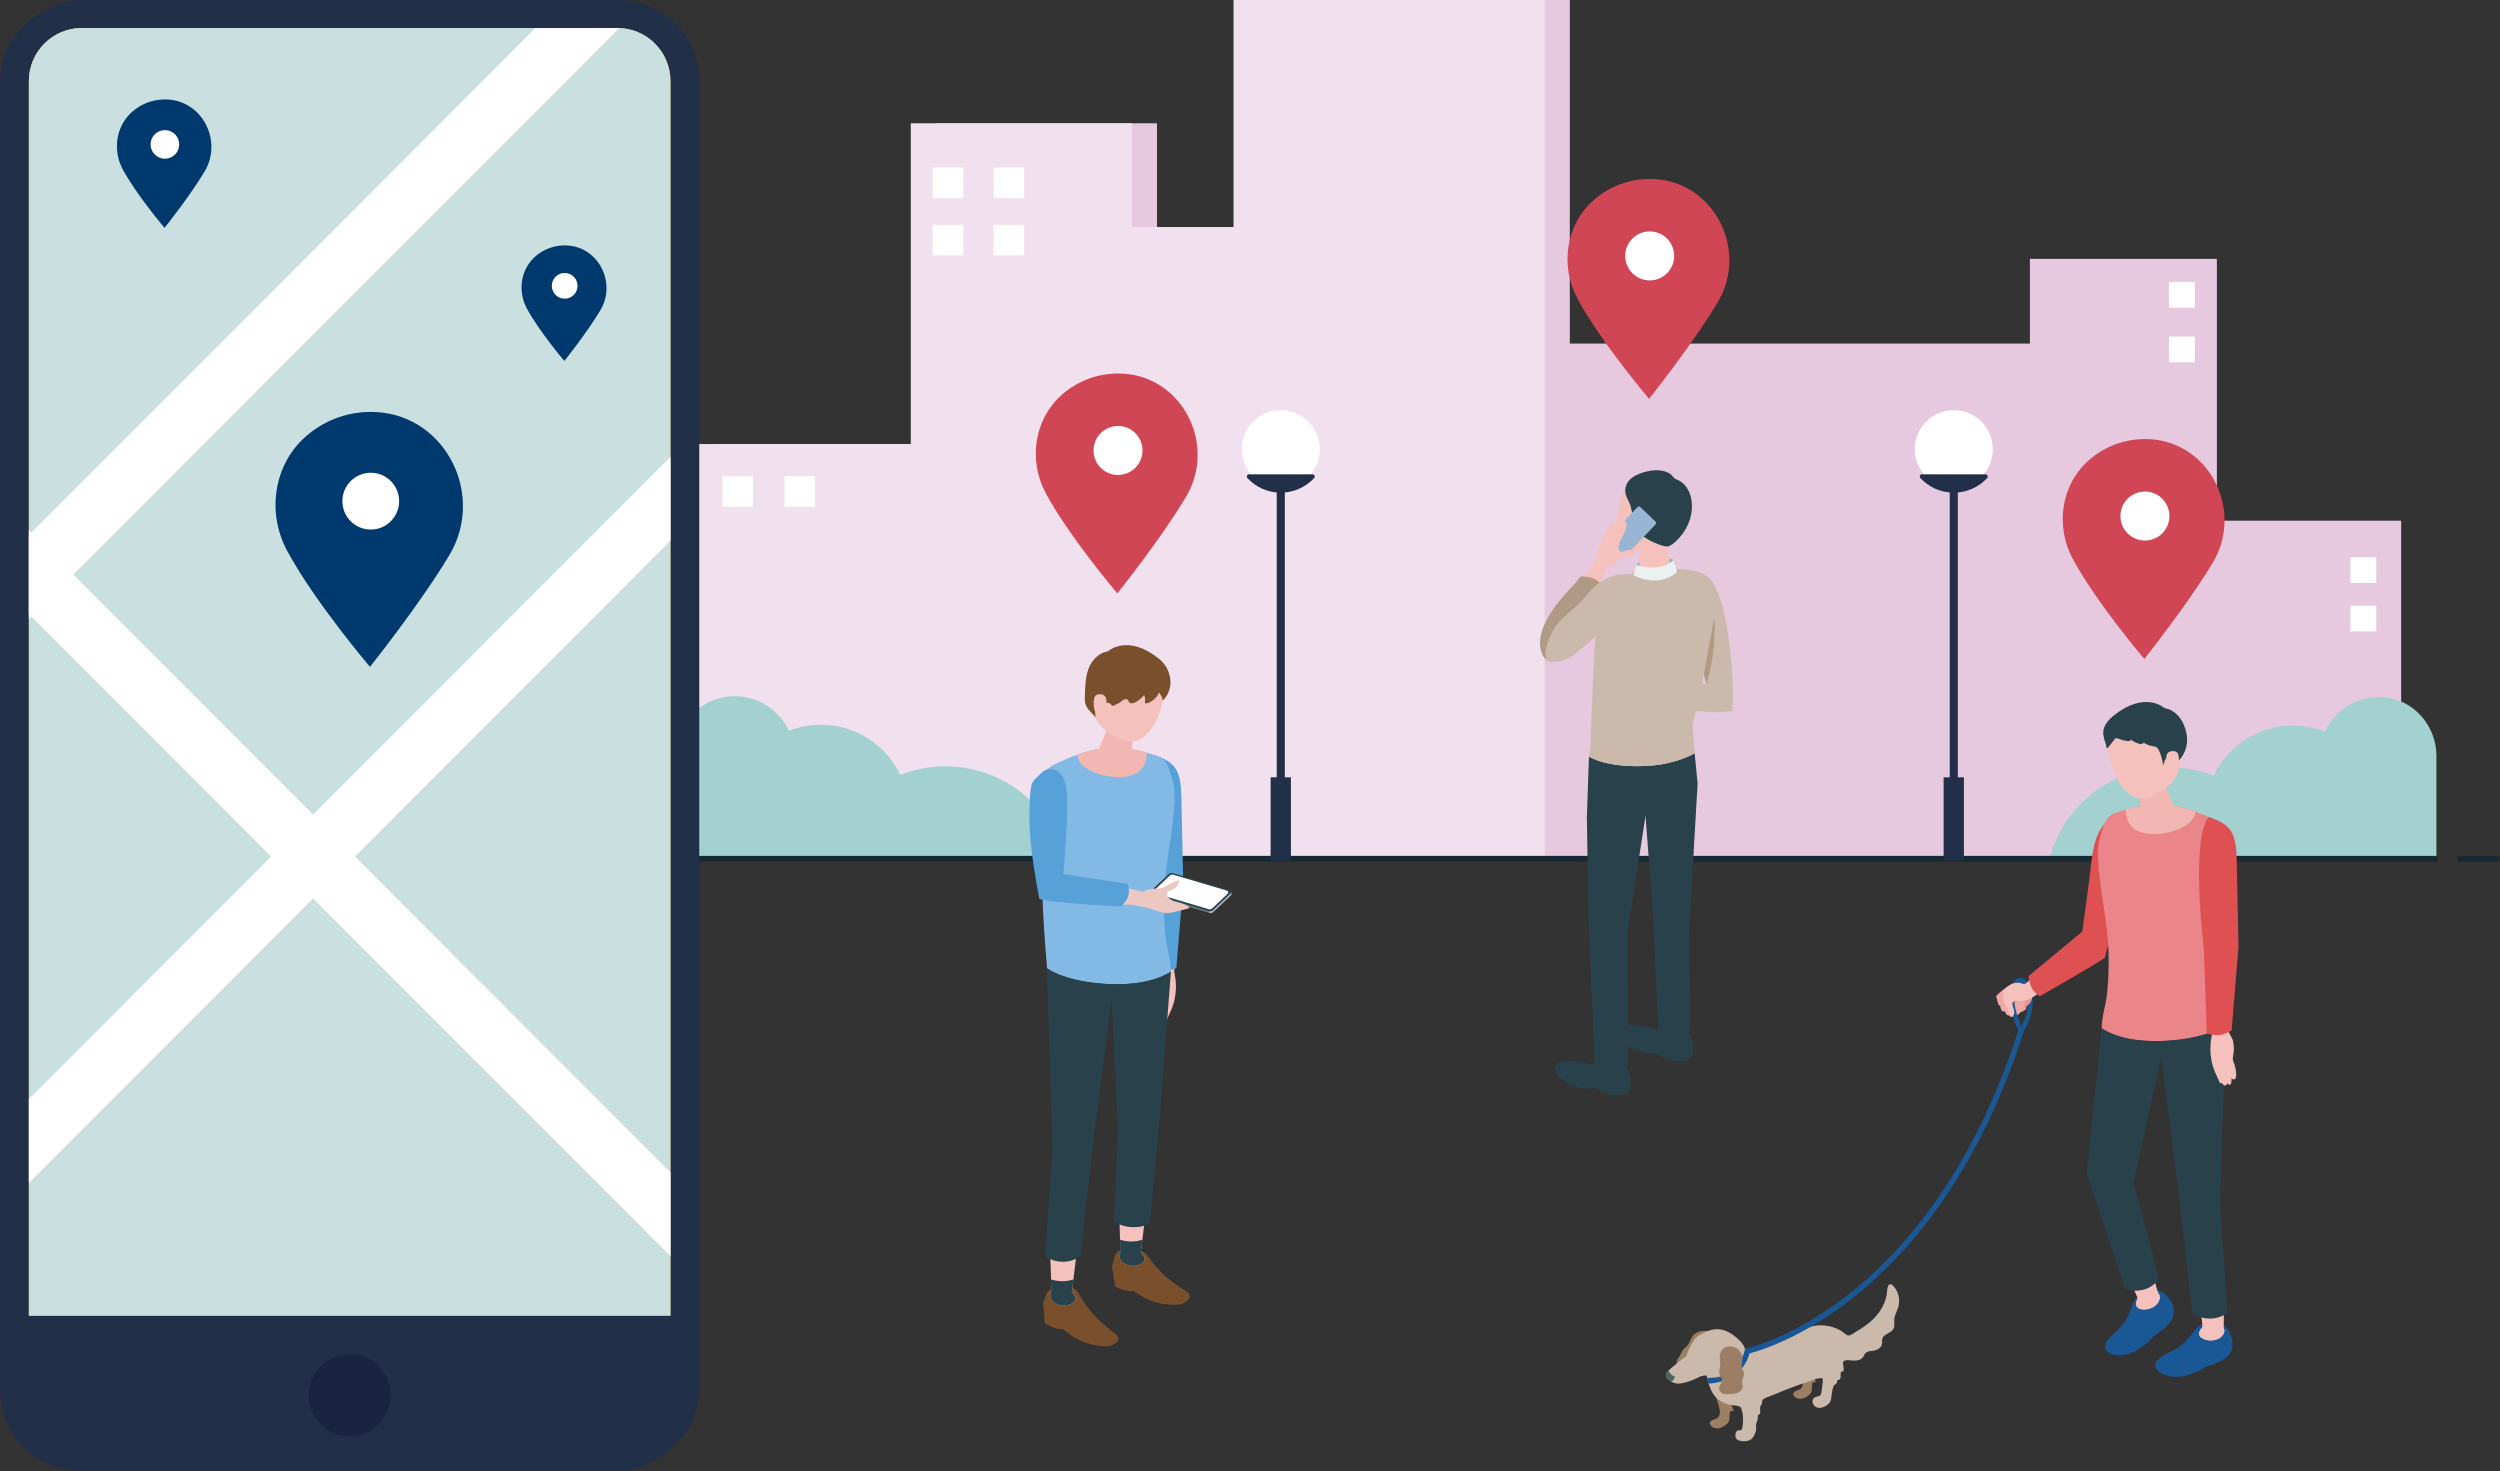 <?xml version="1.0" encoding="UTF-8"?>
<svg id="_レイヤー_2" data-name="レイヤー 2" xmlns="http://www.w3.org/2000/svg" viewBox="0 0 690 406">
  <rect x="0" y="0" width="690" height="406" fill="#333333" stroke="none"/>
  <defs>
    <style>
      .cls-1 {
        fill: none;
      }

      .cls-2 {
        fill: #eea8a5;
      }

      .cls-3 {
        fill: #212f48;
      }

      .cls-4 {
        fill: #172a34;
      }

      .cls-5 {
        fill: #29414b;
      }

      .cls-6 {
        fill: #afbcc1;
      }

      .cls-7 {
        fill: #eb9491;
      }

      .cls-8 {
        fill: #00396d;
      }

      .cls-9 {
        fill: #ea8689;
      }

      .cls-10 {
        fill: #cbbaac;
      }

      .cls-11 {
        fill: #f2b6b3;
      }

      .cls-12 {
        fill: #195895;
      }

      .cls-13 {
        fill: #d04654;
      }

      .cls-14 {
        fill: #5f7d85;
      }

      .cls-15 {
        fill: #9c7e64;
      }

      .cls-16 {
        fill: #f1e0ed;
      }

      .cls-17 {
        fill: #edc8c2;
      }

      .cls-18 {
        fill: #fff;
      }

      .cls-19 {
        fill: #99b5d4;
      }

      .cls-20 {
        fill: #8faeb0;
      }

      .cls-21 {
        fill: #83b9e5;
      }

      .cls-22 {
        fill: #57a1d9;
      }

      .cls-23 {
        fill: #4a6460;
      }

      .cls-24 {
        fill: #794f2c;
      }

      .cls-25 {
        fill: #b19a85;
      }

      .cls-26 {
        fill: #e6c9df;
      }

      .cls-27 {
        fill: #f4c1bd;
      }

      .cls-28 {
        fill: #e5be47;
      }

      .cls-29 {
        fill: #cadfdf;
      }

      .cls-30 {
        fill: #ebf0f0;
      }

      .cls-31 {
        fill: #df5052;
      }

      .cls-32 {
        fill: #a3d1d0;
      }

      .cls-33 {
        fill: #192540;
      }
    </style>
  </defs>
  <g id="_デザイン" data-name="デザイン">
    <g>
      <g>
        <g>
          <polygon class="cls-26" points="560.25 94.83 560.25 71.45 584.16 71.45 611.86 71.45 611.86 143.71 662.72 143.71 662.72 237.71 611.86 237.71 611.11 237.71 561.77 237.71 560.25 237.71 396.2 237.71 396.2 94.83 560.25 94.83"/>
          <rect class="cls-18" x="598.63" y="92.89" width="7.12" height="7.12"/>
          <rect class="cls-18" x="598.63" y="77.81" width="7.12" height="7.12"/>
          <g>
            <rect class="cls-18" x="648.72" y="153.78" width="7.12" height="7.12"/>
            <rect class="cls-18" x="648.72" y="167.16" width="7.12" height="7.12"/>
          </g>
        </g>
        <g>
          <polygon class="cls-26" points="347.36 0 347.36 62.67 319.33 62.67 319.33 34.03 258.3 34.03 258.3 122.56 198.15 122.56 198.15 237.71 258.3 237.71 259.19 237.71 317.54 237.71 319.33 237.71 347.36 237.71 378.58 237.71 433.26 237.71 433.26 0 347.36 0"/>
          <polygon class="cls-16" points="340.45 0 340.45 62.67 312.42 62.67 312.42 34.03 251.38 34.03 251.38 122.56 191.24 122.56 191.24 237.71 251.38 237.71 252.28 237.71 310.63 237.71 312.42 237.71 340.45 237.71 371.67 237.71 426.35 237.71 426.35 0 340.45 0"/>
          <g>
            <rect class="cls-18" x="257.44" y="46.24" width="8.42" height="8.42"/>
            <rect class="cls-18" x="257.44" y="62.06" width="8.42" height="8.42"/>
          </g>
          <g>
            <rect class="cls-18" x="274.24" y="46.24" width="8.42" height="8.42"/>
            <rect class="cls-18" x="274.24" y="62.06" width="8.42" height="8.42"/>
          </g>
          <g>
            <rect class="cls-18" x="199.38" y="131.47" width="8.42" height="8.42"/>
            <rect class="cls-18" x="216.54" y="131.47" width="8.42" height="8.42"/>
          </g>
        </g>
      </g>
      <g>
        <path class="cls-32" d="M672.46,208.66c0-8.39-6.34-15.68-14.7-16.23-.37-.02-.73-.04-1.11-.04-6.63,0-12.34,3.91-14.98,9.55-2.74-1.07-5.71-1.68-8.83-1.68-9.68,0-18.01,5.67-21.92,13.86-3.86-1.53-8.07-2.38-12.48-2.38-15.75,0-28.97,10.75-32.76,25.32h106.77v-28.4Z"/>
        <path class="cls-32" d="M186.17,236.83h107.56c-3.79-14.56-17.01-25.32-32.76-25.32-4.41,0-8.62.85-12.48,2.38-3.91-8.19-12.24-13.86-21.92-13.86-3.12,0-6.09.61-8.83,1.68-2.64-5.64-8.34-9.55-14.98-9.55-9.14,0-16.55,7.41-16.55,16.55,0,.64.05,1.26.12,1.88h-.16v26.24Z"/>
      </g>
      <g>
        <path class="cls-4" d="M604.27,237.9H119.01c-.46,0-.84-.37-.84-.84s.37-.84.84-.84h485.25c.46,0,.84.37.84.84s-.37.84-.84.84Z"/>
        <path class="cls-4" d="M672.12,237.9h-55.02c-.46,0-.84-.37-.84-.84s.37-.84.84-.84h55.02c.46,0,.84.37.84.84s-.37.84-.84.84Z"/>
        <path class="cls-4" d="M689.16,237.9h-10.09c-.46,0-.84-.37-.84-.84s.37-.84.84-.84h10.09c.46,0,.84.37.84.84s-.37.84-.84.84Z"/>
        <path class="cls-4" d="M107.55,237.9h-10.09c-.46,0-.84-.37-.84-.84s.37-.84.84-.84h10.09c.46,0,.84.37.84.84s-.37.84-.84.84Z"/>
      </g>
      <g>
        <g>
          <circle class="cls-18" cx="539.24" cy="123.98" r="10.77"/>
          <path class="cls-3" d="M530.48,130.92c-.53,0-.81.64-.45,1.03,2.3,2.47,5.57,4.02,9.21,4.02s6.91-1.55,9.21-4.02c.36-.39.08-1.03-.45-1.03h-17.53Z"/>
          <g>
            <rect class="cls-3" x="538.13" y="134.78" width="2.23" height="95.4"/>
            <rect class="cls-3" x="536.44" y="214.54" width="5.6" height="22.97"/>
          </g>
        </g>
        <g>
          <circle class="cls-18" cx="353.49" cy="123.98" r="10.77"/>
          <path class="cls-3" d="M344.73,130.92c-.53,0-.81.64-.45,1.03,2.3,2.47,5.57,4.02,9.21,4.02s6.91-1.55,9.21-4.02c.36-.39.08-1.03-.45-1.03h-17.53Z"/>
          <g>
            <rect class="cls-3" x="352.38" y="134.78" width="2.23" height="95.4"/>
            <rect class="cls-3" x="350.69" y="214.54" width="5.6" height="22.97"/>
          </g>
        </g>
      </g>
      <g>
        <path class="cls-13" d="M435.39,82.44c-4.86-9.02-3.26-20.42,4.43-27.19,4.13-3.64,9.56-5.86,15.5-5.86.54,0,1.07.02,1.61.05,16.45,1.11,25.61,19.8,17.17,33.97-6.89,11.57-18.96,26.67-18.96,26.67,0,0-13.24-15.55-19.75-27.64Z"/>
        <path class="cls-18" d="M462.08,70.63c0-3.73-3.03-6.76-6.76-6.76s-6.76,3.03-6.76,6.76,3.03,6.76,6.76,6.76,6.76-3.03,6.76-6.76Z"/>
      </g>
      <g>
        <rect class="cls-3" x="-106.5" y="106.5" width="406" height="193" rx="22.17" ry="22.17" transform="translate(299.5 106.5) rotate(90)"/>
        <path class="cls-28" d="M7.96,7.73h177.07v340.76c0,8.07-6.56,14.63-14.63,14.63H22.59c-8.07,0-14.63-6.56-14.63-14.63V7.73h0Z" transform="translate(193 370.85) rotate(180)"/>
        <path class="cls-29" d="M7.96,7.73h177.07v340.76c0,8.07-6.56,14.63-14.63,14.63H22.59c-8.07,0-14.63-6.56-14.63-14.63V7.73h0Z" transform="translate(193 370.85) rotate(180)"/>
        <path class="cls-18" d="M147.79,7.76C101.18,54.41,54.57,101.06,7.96,147.71v23.14C51.07,127.71,94.17,84.57,137.28,41.42c11.21-11.22,22.42-22.44,33.63-33.66h-23.12Z"/>
        <path class="cls-18" d="M185.04,126.1v23.14c-15.92,15.93-31.84,31.87-47.76,47.8-43.11,43.15-86.21,86.29-129.32,129.44v-23.14c59.02-59.08,118.05-118.16,177.07-177.24Z"/>
        <path class="cls-18" d="M7.96,146.32v23.14c15.92,15.93,31.84,31.87,47.76,47.8,43.11,43.15,86.21,86.29,129.32,129.44v-23.14c-59.02-59.08-118.05-118.16-177.07-177.24Z"/>
        <ellipse class="cls-33" cx="96.5" cy="385.09" rx="11.34" ry="11.33" transform="translate(-288.72 481.06) rotate(-89.92)"/>
      </g>
      <g>
        <g>
          <path class="cls-8" d="M33.88,46.75c-2.83-5.27-1.9-11.93,2.59-15.89,2.41-2.13,5.58-3.42,9.05-3.42.31,0,.63.01.94.03,9.6.65,14.95,11.57,10.02,19.84-4.02,6.76-11.07,15.58-11.07,15.58,0,0-7.73-9.09-11.53-16.15Z"/>
          <circle class="cls-18" cx="45.51" cy="39.86" r="3.95"/>
        </g>
        <g>
          <path class="cls-8" d="M79.24,152.01c-5.62-10.46-3.77-23.67,5.13-31.53,4.79-4.22,11.07-6.79,17.95-6.79.62,0,1.24.02,1.86.06,19.06,1.29,29.67,22.95,19.89,39.38-7.98,13.41-21.96,30.92-21.96,30.92,0,0-15.33-18.03-22.87-32.05Z"/>
          <path class="cls-18" d="M110.16,138.32c0-4.33-3.51-7.84-7.83-7.84s-7.83,3.51-7.83,7.84,3.51,7.84,7.83,7.84,7.83-3.51,7.83-7.84Z"/>
        </g>
        <g>
          <path class="cls-8" d="M145.39,85.1c-2.55-4.74-1.71-10.73,2.33-14.29,2.17-1.92,5.02-3.08,8.14-3.08.28,0,.56,0,.84.03,8.64.58,13.45,10.41,9.02,17.85-3.62,6.08-9.96,14.02-9.96,14.02,0,0-6.95-8.17-10.37-14.53Z"/>
          <path class="cls-18" d="M159.4,78.89c0-1.96-1.59-3.55-3.55-3.55s-3.55,1.59-3.55,3.55,1.59,3.55,3.55,3.55,3.55-1.59,3.55-3.55Z"/>
        </g>
      </g>
      <g>
        <g>
          <path class="cls-15" d="M474.43,388.16c.14.58.28,1.18.24,1.77-.04.6-.3,1.21-.8,1.54-.34.22-.75.29-1.13.43-.38.15-.75.42-.81.82-.06.38.2.75.51.99.75.58,1.82.65,2.69.29.8-.33,2.11-1.25,2.16-2.16.03-.5.06-.99.08-1.49.01-.22.03-.45.13-.65.1-.2.32-.36.54-.32.13.02.28.1.38.02.09-.08.05-.22.01-.33-.11-.3-.69-1.17-.35-1.45.18-.15.45-.08.66-.17.35-.14.4-.66.2-.98-.2-.33-.55-.52-.87-.73-.32-.21-.63-.5-.66-.88-.03-.37.2-.76.02-1.08-.09-.17-.27-.26-.44-.34-.47-.23-.94-.47-1.45-.54-.51-.08-1.08.02-1.45.38-1.15,1.12.03,3.64.34,4.9Z"/>
          <path class="cls-15" d="M497.32,380.31c.13.55.27,1.11.23,1.68-.04.57-.28,1.15-.76,1.46-.32.21-.71.27-1.07.41-.36.14-.71.4-.77.78-.05.36.19.71.48.94.71.55,1.72.62,2.55.27.76-.32,2-1.19,2.05-2.05l.08-1.41c.01-.21.03-.43.12-.62.1-.19.3-.34.51-.3.12.02.27.1.36.01.08-.07.05-.21.01-.31-.1-.28-.66-1.11-.33-1.37.17-.14.43-.07.63-.16.33-.14.38-.62.19-.93-.19-.31-.52-.49-.82-.69-.3-.2-.6-.48-.63-.84-.03-.35.19-.72.02-1.03-.09-.16-.26-.25-.42-.33-.44-.22-.89-.44-1.38-.52-.49-.08-1.03.02-1.38.36-1.09,1.06.03,3.45.32,4.64Z"/>
          <path class="cls-10" d="M505.44,385.84c-.08.41-.17.84-.39,1.19-.19.3-.46.53-.74.74-1.18.89-3.01,1.34-3.87-.23-.22-.4-.27-.93-.06-1.34.17-.32.47-.54.79-.65,1.04-.37,1.41-.12,1.58-1.55.11-.88.22-1.76.33-2.64.04-.28.07-.59-.06-.84-.32-.65-3.57.7-4.26.93-1.51.5-3.02,1.03-4.52,1.6-1.5.56-2.98,1.16-4.46,1.8-.71.31-1.46.5-2.17.83-.31.15-.87.36-1.09.66-.27.38-.11.9-.36,1.32-.07.11-.15.2-.21.31-.36.63.04,1.48-.2,2.18-.02.07-.05.13-.1.18-.08.07-.19.07-.28.12-.24.13-.22.5-.22.78.01.55-.17.95-.34,1.44-.17.5-.17.75-.12,1.3.09,1.02-.33,1.94-.88,2.74-.67.97-1.92,1.16-3.01,1.05-.55-.06-1.12-.19-1.51-.6-.54-.57-.38-2.26.45-2.37.73-.1.94.14,1.14-.72.13-.57.18-1.14.2-1.72.04-1.23-.08-2.47-.49-3.61-.04-.1-.08-.2-.14-.28-.48-.64-2.47-.54-3.2-.75-3.34-.97-4.78-2.68-5.8-6.26-.45-1.6-.77-3.28-.57-4.96.2-1.68.99-3.35,2.32-4.23,1.53-1.01,3.44-.8,5.15-.37,5.12,1.31,11.88-.87,16.43-3.29,1.27-.68,2.47-1.49,3.8-2.04,3.08-1.28,6.74-.93,9.6.75.54.32,1.29,1.19,1.91,1.27.69.09,1.67-.73,2.24-1.07,1.66-.97,3.27-2.06,4.65-3.41,2.09-2.04,3.72-4.83,3.87-7.86.04-.76.23-1.81.92-1.79.24,0,.44.16.62.33,1.55,1.41,2.17,3.92,1.51,6.05-.34,1.09-.97,2.09-1.07,3.22-.08.91.18,1.89-.23,2.69-.66,1.29-2.68,1.33-3.07,2.74-.13.47-.02.98-.11,1.46-.22,1.21-1.53,1.79-2.65,1.91-.69.07-1.47.1-1.95.67-.22.27-.34.62-.53.92-.61.96-1.72,1.1-2.68,1.09-.66,0-2.72-.53-2.94.52-.07.32.03.64.1.96.1.48.12.98.05,1.48-.32-.11-.71.12-.8.48-.05.2-.02.41,0,.62.02.28.02.57-.09.82-.11.26-.33.47-.59.48-.07,0-.15,0-.22.04-.11.08-.08.26-.08.41,0,.53-.47.63-.74.94-.26.29-.39.69-.49,1.07-.22.83-.24,1.68-.4,2.52Z"/>
          <path class="cls-15" d="M471.39,373.67c-.08.11-.16.23-.24.37-.28.53-.54,1.08-.99,1.5-.5.47-.99.93-1.25,1.58-.23.57-.23,1.28-.64,1.77-.68.79-2.4.72-3.26.38-.69-.27-1.22-.84-1.59-1.48-.52-.92-1.03-1.9-.3-2.8.69-.86.94-2.05,1.71-2.82.27-.27.59-.48.85-.77,1.02-1.14.96-2.65,2.41-3.48.72-.41,1.57-.59,2.4-.6,1-.02,1.86.45,2.68.98.18.11.35.24.48.4.36.49.2,1.18-.03,1.74-.54,1.31-1.42,2.15-2.24,3.24Z"/>
          <path class="cls-10" d="M469.26,379.91s-3.64,2.02-6.29,1.96c-1.28-.03-4.29-1.62-2.75-3.28,1.38-1.5,5.23-4.34,5.23-4.34,0,0,1.38-4.56,3.58-5.72,2.2-1.15,5.75-3.66,10.88,1.23,2.78,2.65,2.86,6.13-1.21,8.93-3.44,2.37-6.03.17-9.44,1.21Z"/>
          <path class="cls-23" d="M460.54,378.26c.08.45.82,1.42,1.43,1.51.61.09-.05,1.25-.63,1.46-.58.21-2.66-1.61-.8-2.97Z"/>
          <path class="cls-12" d="M481.62,372.26s-1.24,8.5-10.45,8c.3,1.16.43,1.61.43,1.61,0,0,10-.1,11.54-9.67-.27-.09-1.53.05-1.53.05Z"/>
          <path class="cls-15" d="M474.76,376.67c0,.1-.01.21-.02.31-.1.89-.46,1.84-.04,2.64.16.32.44.58.54.92.27.9-.76,1.7-.78,2.64-.02,1.17,1.24,1.68,2.22,1.62,1.19-.07,2.3.02,3.37-.64.44-.27.85-.67.94-1.18.1-.55-.18-1.1-.17-1.66.01-.71.5-1.35.51-2.06,0-.56-.29-1.07-.49-1.59-.51-1.33.51-2.62-.2-4.01-.69-1.35-1.78-2.03-3.28-2.04-.55,0-1.12.11-1.57.43-.52.36-.84.94-1.01,1.55-.3,1.1.03,2.03-.01,3.09Z"/>
        </g>
        <g>
          <g>
            <path class="cls-12" d="M558.32,284.88l-1.02-.7c3.19-4.64,2.73-9.59,1.64-11.78-.39-.78-.89-1.28-1.3-1.3-.42-.02-.81.5-1,.8l-1.05-.65c.73-1.2,1.55-1.42,2.11-1.39.9.04,1.74.74,2.35,1.98,1.51,3.03,1.4,8.49-1.72,13.03Z"/>
            <path class="cls-7" d="M559.03,278.72c.25-.26.19-.52.3-.82.12-.33.4-.47.65-.72.52-.51.89-1.2.88-1.94,0-.64-.24-1.29-.31-1.93-.02-.17-.05-.34-.15-.48-.1-.13-.26-.2-.42-.26-.72-.28-1.61-.43-2.21.06-.25.21-.4.5-.55.78-.35.65-.69,1.3-1.04,1.95-.18.33-.35.67-.42,1.03-.12.67.13,1.35.44,1.95.16.3.34.6.61.81.58.44,1.75.04,2.21-.45Z"/>
            <path class="cls-2" d="M551.19,276.02c.12.42.23.83.35,1.25.16.59,1.56-.14,1.92-.26.43-.15,1.2-.02,1.32-.62.28-1.47.75-2.84.27-4.33-.02-.07-.05-.14-.12-.17-.05-.02-.11,0-.16.02-.87.31-1.48.97-2.2,1.5-.53.39-1.01.83-1.47,1.31-.07.07-.15.15-.16.25,0,.07,0,.14.03.2.08.28.16.57.24.85Z"/>
            <path class="cls-2" d="M552.75,279.12c.22.12.53.11.94-.1,1.48-.74,2.55-1.38,3.35-2.85.1-.18.19-.36.2-.56s-.09-.42-.27-.49c-.23-.09-.48.06-.67.22-.46.37-.86.8-1.31,1.17-.58.47-.71.55-.98-.11-.11-.26-.46-.29-.74-.23-.44.09-.86.28-1.23.54-.04.03-.08.06-.1.11,0,.03,0,.07,0,.11.15.69.19,1.91.8,2.22Z"/>
            <path class="cls-2" d="M554.14,280.24c.24.09.53.04.92-.22,1.37-.93,2.35-1.7,2.94-3.27.07-.19.14-.38.12-.58s-.14-.4-.34-.45c-.24-.06-.46.12-.63.3-.4.43-.74.9-1.15,1.33-.51.55-.63.64-.98.02-.14-.24-.5-.22-.76-.13-.43.15-.82.39-1.14.69-.04.03-.07.07-.08.12,0,.04,0,.07.02.1.24.66.44,1.86,1.08,2.09Z"/>
            <path class="cls-2" d="M555.66,280.74c.22.06.49,0,.81-.27,1.17-.95,1.99-1.72,2.41-3.18.05-.18.1-.36.07-.54-.03-.18-.16-.36-.34-.38-.22-.04-.41.15-.55.32-.33.42-.6.87-.93,1.29-.42.53-.52.63-.89.09-.14-.21-.47-.17-.7-.06-.37.16-.71.41-.98.71-.03.03-.06.07-.06.12,0,.03.01.06.03.09.27.58.54,1.65,1.14,1.81Z"/>
            <path class="cls-12" d="M557.26,284.81c-.18-.36-4.49-8.96-1.67-13.55l1.05.65c-2.45,4,1.68,12.26,1.72,12.34l-1.1.56Z"/>
            <path class="cls-27" d="M554.88,271.76s-.05.04-.08.05c-.57.4-1.1.89-1.62,1.35-.1.09-.21.19-.25.33-.03.08-.02.18-.02.26.03.66-.01,1.37.09,2.03.09.59.37,1.11.5,1.67.39.82.85,1.56,1.04,2.44.06.28.13.62.4.73.32.14.66-.15.82-.46.52-1.06-.25-2.01-.34-3.07,0-.09,0-.19.02-.28.03-.1.11-.18.18-.25.29-.3.56-.62.99-.47.38.13.66.31,1.08.32.78,0,1.52-.33,2.22-.62,1.35-.57,2.52-1.45,3.64-2.37.05-.04.1-.08.1-.14,0-.06-.03-.11-.06-.16-.84-1.23-1.88-2.33-3.06-3.24-.33.49-1.2,1.66-1.85,1.71-.32.03-.83-.28-1.18-.33-.4-.05-.81-.05-1.21.02-.51.08-.98.18-1.42.46Z"/>
          </g>
          <g>
            <path class="cls-12" d="M614.85,366.93c.97,1.34,1.37,2.85,1.28,4.51-.19,3.43-3.98,4.71-6.76,5.63-1.07.35-1.75,1-2.76,1.45-.92.41-1.97.73-2.95,1.03-2.31.69-4.92.73-7.06-.5-.84-.48-1.63-1.23-1.74-2.19-.24-2.11,4.07-3.59,5.54-4.47,2.13-1.28,3.49-2.73,4.91-4.71,1.19-1.66,2.76-2.79,4.88-2.59,1.05.1,1.97.23,2.68.34.73.12,1.4.74,1.96,1.51Z"/>
            <g>
              <path class="cls-27" d="M614.05,354.95c-.38,4.54-.38,11.22-.38,11.22,0,0-.51.7-2.8.76-2.33.06-2.9-.7-2.9-.7l-1.91-15.49s5.86,3,8,4.21Z"/>
              <path class="cls-27" d="M613.68,366.17c0,.19,0,.32.11.55.44.97-.39,2.05-1.16,2.55-1.37.89-3.35.92-4.75.12-.17-.1-.34-.2-.48-.34-1.05-1.06-.06-2.07.58-2.92.06-.08.15-.17.23-.22.1-.05.22-.04.33-.03,1.39.11,2.79.21,4.18.28.52.03.95-.19.95,0Z"/>
              <path class="cls-27" d="M613.79,366.72c-.1-.23-.11-.36-.11-.55,0,0,0-1.42.04-3.4,0,0-1.43.5-3.14.5-1.55,0-3.03-.49-3.03-.49l.42,3.38c-.63.85-1.61,1.85-.56,2.9.14.14.31.24.48.34,1.39.8,3.38.77,4.75-.12.77-.5,1.6-1.58,1.16-2.55Z"/>
            </g>
          </g>
          <g>
            <path class="cls-12" d="M597.33,357.02c1.32,1,2.14,2.32,2.54,3.94.82,3.33-2.44,5.67-4.83,7.35-.92.65-1.38,1.46-2.22,2.18-.76.66-1.67,1.28-2.52,1.84-2.01,1.33-4.49,2.13-6.9,1.57-.94-.22-1.91-.7-2.3-1.59-.84-1.94,2.85-4.62,4-5.89,1.67-1.84,2.54-3.63,3.33-5.93.66-1.93,1.83-3.47,3.92-3.9,1.03-.21,1.95-.36,2.66-.45.74-.1,1.56.3,2.32.87Z"/>
            <path class="cls-27" d="M592.6,345.7c.96,4.46,2.9,10.85,2.9,10.85,0,0-.29.82-2.46,1.55-2.21.74-2.98.17-2.98.17l-6.33-14.27s6.48,1.17,8.87,1.7Z"/>
            <path class="cls-27" d="M595.5,356.55c.06.19.1.31.27.49.7.8.22,2.08-.37,2.78-1.05,1.25-2.94,1.86-4.51,1.5-.19-.04-.38-.1-.56-.19-1.32-.7-.65-1.96-.3-2.96.03-.09.09-.21.16-.27.08-.08.2-.11.31-.13,1.37-.3,2.72-.61,4.08-.94.51-.12.86-.45.91-.27Z"/>
            <path class="cls-27" d="M595.77,357.04c-.16-.19-.21-.31-.27-.49,0,0-.41-1.36-.95-3.27,0,0-1.22.89-2.86,1.39-1.49.45-3.05.41-3.05.41l1.38,3.11c-.36.99-1,2.24.31,2.94.17.09.36.14.56.19,1.57.36,3.46-.25,4.51-1.5.59-.7,1.07-1.98.37-2.78Z"/>
          </g>
          <path class="cls-31" d="M587.06,225.73c2.64,2.95,2.95,2.27,2.89,8.13-.08,7.16-5.79,17.72-9.04,30.52-3.64,2.44-17.9,10.57-17.9,10.57,0,0-1.64-.82-2.37-2.54-.7-1.63-.76-3.02-.76-3.02l14.83-12.28s1.9-13.61,2.32-17.63c.61-5.82,1.43-9.29,3.91-12.26,1.78-2.13,4.28-3.53,6.11-1.48Z"/>
          <path class="cls-9" d="M614.25,282.95s.87-9.99,1.15-16.61c.56-12.91.32-32.7.32-32.7.47-2.83-.66-5.7-3.74-7.09-7.08-3.21-15.37-7.19-28.75-1.93-1.83.72-2.52,2.93-3.15,4.79-.76,2.23-1.13,4.63-1.04,6.99.32,8.87,2.68,17.59,2.92,26.53.1,3.9-.02,7.8-.46,11.68-.35,3.04-1.46,6.17-1.42,9.22,4.39,3.17,10.77,3.53,15.97,3.5,12.99-.07,18.22-4.38,18.22-4.38Z"/>
          <path class="cls-5" d="M612.78,332.27l1.23-40.02.24-9.3s-5.3,3.95-18.23,4.38c-10.64.35-15.96-3.53-15.96-3.53l-4.14,39.93,10.53,31.78s1.95,1.24,5.02.48c3.48-.87,4.37-3.35,4.37-3.35l-6.99-26.22,7.63-34.7,4.75,37.02,3.81,33.58s1.83,1.61,4.8,1.62c3,0,4.9-1.55,4.9-1.55l-1.97-30.13Z"/>
          <path class="cls-11" d="M594.45,230.19c5.12,0,11.19-2.37,11.5-6.17-5.13-1.86-11.19-2.95-19.2-.61,0,.06-.01.11-.01.17,0,4.01,2.4,6.61,7.71,6.61Z"/>
          <path class="cls-11" d="M593.6,215.23c2.28-.53,3.79.47,4.04,1.58l2.88,7.17c.19,1.31-1.75,2.86-4.35,3.47-2.6.6-4.86.03-5.05-1.29l-.68-8.04c-.17-1.15.88-2.37,3.16-2.9Z"/>
          <path class="cls-27" d="M590.28,196.56c6.7-1.5,9.7,3.09,11.12,9.18,1.84,7.93-2.81,11.58-5.31,12.98-3.04,1.71-6.91,3.5-10.84-2.18-2.34-3.38-3.78-9.85-3.54-12.54.21-2.35,1.88-5.95,8.58-7.44Z"/>
          <path class="cls-5" d="M582.51,205.49c.37-.48.73-.95,1.1-1.43.08-.11.17-.22.3-.28.17-.07.36-.02.53.03,1.15.35,2.31.86,3.5.7,0-.15.07-.29.16-.4.6.5,1.31.86,2.06,1.08.29.09.53.26.86.18.04,0,.78-.31.59-.42.77.47,1.51.85,2.42.96.87.11,1.36.26,1.79,1.11.62,1.22,1.04,2.89,1.21,4.24.14-.44.29-.88.43-1.32.04-.12.08-.25.17-.35.18-.21.51-.23.76-.12.83.36,1.43,1.08,2.48.67.96-.38,1.83-2.03,2.2-2.92,1.05-2.54.53-5.54-.67-7.89-.51-1.01-1.24-1.91-2.13-2.61-.47-.36-.97-.67-1.51-.91-.39-.18-1.24-.25-1.53-.51,0,0-5.39-4.7-13.97,2.3-1.2.98-2.35,2.26-2.68,3.82-.37,1.71.6,3.42.88,5.09.21.02.38-.17.5-.33.18-.23.36-.47.54-.7Z"/>
          <path class="cls-27" d="M597.88,209.76s-.41-2.29,1.61-2.45c1.72-.13,1.93.95,1.89,2.95-.04,2-.99,3.16-2.17,3.38-1.18.22-1.32-3.89-1.32-3.89Z"/>
          <g>
            <path class="cls-27" d="M610.55,285.12s-.29,1.73-.38,2.45c-.09.8-.12,1.6-.1,2.4.04,1.46.28,2.92.69,4.33.02.08.05.17.08.25.38,1.22.97,2.36,1.48,3.52.13.3.21.8.63.89.02,0,.39.02.37-.03,0,.02.32.68.72.69.32,0,.61-.18.64-.72,0,0,.2.44.58.48.38.03.53-.31.57-.5.04-.18.11-1.5.11-1.5,0,0,.07.48.37.54,1.59.31.6-3.65.37-4.24-.15-.37-.32-.72-.39-1.11-.09-.54.05-1.1.14-1.64.2-1.22.15-2.46-.13-3.65-.27-1.13-1.12-1.84-1.28-2.97l-.37-4.45-4.67.4.56,4.87Z"/>
            <path class="cls-31" d="M617.83,261.3s-.33-14.86-.51-24.14c-.15-7.76-1.83-9.62-7.72-11.68-5.1,6.1-1.32,36.66-1.32,36.66l.78,23.15s1.86.5,3.32.41c1.65-.11,3.55-1.29,3.55-1.29l1.9-23.11Z"/>
          </g>
          <path class="cls-12" d="M482.05,373.72l-.3-1.47c.13-.03,12.82-2.77,28.38-14.93,14.36-11.23,34.17-33.01,46.97-73.03l1.43.46c-12.93,40.44-33,62.46-47.55,73.82-15.82,12.34-28.39,15.04-28.92,15.15Z"/>
        </g>
      </g>
      <g>
        <path class="cls-24" d="M288.7,357.43l-.78,2.2.43,5.57s2.39,1.71,5.12,1.69c1.7,1.37,5.09,4.54,12,4.69,1.49.03,4.06-1.38,2.95-2.9-.64-.88-6.96-4.52-10.72-11.75-.54-1.03-1.61-1.68-2.78-1.71-1.27-.04-2.44,0-3.38.07-1.29.08-2.41.93-2.84,2.15Z"/>
        <path class="cls-27" d="M289.75,345.3c.38,4.54.38,11.22.38,11.22,0,0,.51.7,2.8.76,2.33.06,2.9-.7,2.9-.7l1.91-15.49s-5.86,3-8,4.21Z"/>
        <path class="cls-27" d="M290.12,356.52c0,.19,0,.32-.11.55-.44.97.39,2.05,1.16,2.55,1.37.89,3.35.92,4.75.12.17-.1.34-.2.48-.34,1.05-1.06.06-2.07-.58-2.92-.06-.08-.15-.17-.23-.21-.1-.05-.22-.04-.33-.03-1.39.11-2.79.21-4.18.28-.52.03-.95-.19-.95,0Z"/>
        <path class="cls-24" d="M307.71,346.66l-.79,2.89.84,5.52s2.51,1.52,5.22,1.28c1.79,1.23,5.41,4.12,12.31,3.72,1.49-.09,3.95-1.7,2.73-3.13-.67-.79-6.69-3.67-10.96-9.94-1.08-1.59-2.95-2.48-4.87-2.3-1.05.1-1.97.23-2.68.34-.87.14-1.57.78-1.8,1.63Z"/>
        <path class="cls-27" d="M308.79,334.34c.38,4.54.38,11.22.38,11.22,0,0,.51.7,2.8.76,2.33.06,2.9-.7,2.9-.7l1.91-15.49s-5.86,3-8,4.21Z"/>
        <path class="cls-27" d="M324.07,267.92s.29,1.73.38,2.45c.09.8.12,1.6.1,2.4-.04,1.46-.28,2.92-.69,4.33-.02.08-.05.17-.08.25-.38,1.22-.97,2.36-1.48,3.52-.13.3-.21.8-.63.89-.02,0-.39.02-.37-.03,0,.02-.32.68-.72.69-.32,0-.61-.18-.64-.72,0,0-.2.44-.58.48s-.53-.31-.57-.5c-.04-.18-.11-1.5-.11-1.5,0,0-.07.48-.37.54-1.59.31-.6-3.65-.37-4.24.15-.37.32-.72.39-1.11.09-.54-.05-1.1-.14-1.64-.2-1.22-.15-2.46.13-3.65.27-1.13,1.12-1.84,1.28-2.97l.37-4.45,4.67.4-.56,4.87Z"/>
        <path class="cls-22" d="M326.57,244.1s-.33-14.86-.51-24.14c-.15-7.76-1.83-9.62-7.72-11.68-5.1,6.1-1.32,36.66-1.32,36.66l.82,24.48,6.83-2.21,1.9-23.11Z"/>
        <path class="cls-21" d="M288.99,267.25s-.87-9.99-1.15-16.61c-.56-12.91-.32-32.7-.32-32.7-.47-2.83.66-5.7,3.74-7.09,7.08-3.21,15.37-7.19,28.75-1.93,1.83.72,2.52,2.93,3.15,4.79.76,2.23,1.13,4.63,1.04,6.99-.32,8.87-2.68,17.59-2.92,26.53-.1,3.9.02,7.8.46,11.68.35,3.04,1.46,6.17,1.42,9.22-4.39,3.17-10.77,3.53-15.97,3.5-12.99-.07-18.22-4.38-18.22-4.38Z"/>
        <path class="cls-5" d="M290.46,316.58l-1.23-40.02-.24-9.3s5.3,3.95,18.23,4.38c10.64.35,15.96-3.53,15.96-3.53l-3.07,39.93-2.75,29.53s-1.53,1.2-4.7,1.13c-3.59-.08-5.28-1.75-5.28-1.75l1.22-24.99-1.85-35.92-4.75,37.02-3.81,33.58s-1.83,1.61-4.8,1.62c-3,0-4.9-1.55-4.9-1.55l1.97-30.13Z"/>
        <path class="cls-27" d="M309.17,345.56c0,.19,0,.32-.11.55-.44.97.39,2.05,1.16,2.55,1.37.89,3.35.92,4.75.12.17-.1.34-.2.48-.34,1.05-1.06.06-2.07-.58-2.92-.06-.08-.15-.17-.23-.21-.1-.05-.22-.04-.33-.03-1.39.11-2.79.21-4.18.28-.52.03-.95-.19-.95,0Z"/>
        <path class="cls-5" d="M309.06,346.11c.1-.23.11-.36.11-.55,0,0,0-1.42-.04-3.4,0,0,1.43.5,3.14.5,1.55,0,3.03-.49,3.03-.49l-.42,3.38c.63.85,1.61,1.85.56,2.9-.14.14-.31.24-.48.34-1.39.8-3.38.77-4.75-.12-.77-.5-1.6-1.58-1.16-2.55Z"/>
        <path class="cls-5" d="M290.01,357.07c.1-.23.11-.36.11-.55,0,0,0-1.42-.04-3.4,0,0,1.43.5,3.14.5,1.55,0,3.03-.49,3.03-.49l-.42,3.38c.63.85,1.61,1.85.56,2.9-.14.14-.31.24-.48.34-1.39.8-3.38.77-4.75-.12-.77-.5-1.6-1.58-1.16-2.55Z"/>
        <g>
          <path class="cls-5" d="M333.65,251.48l-15.68-4.67c-.43-.13-.56-.68-.24-.99l4.84-4.58c.3-.29.74-.39,1.14-.27l15.68,4.67c.43.13.56.68.24.99l-4.84,4.58c-.3.29-.74.39-1.14.27Z"/>
          <polygon class="cls-6" points="334.79 251.21 339.62 246.63 339.74 247.12 334.9 251.7 334.79 251.21"/>
          <polygon class="cls-14" points="333.65 251.48 317.97 246.81 318.08 247.3 333.76 251.97 333.65 251.48"/>
          <path class="cls-6" d="M339.74,247.12c.16-.15.21-.37.17-.56l-.12-.5c.05.19,0,.41-.17.56l.12.49Z"/>
          <path class="cls-14" d="M318.08,247.3c-.22-.06-.36-.23-.4-.42l-.12-.5c.05.19.19.36.4.43l.12.49Z"/>
          <path class="cls-6" d="M333.76,251.97l-.12-.49c.4.12.84.02,1.14-.27l.12.49c-.3.29-.74.39-1.14.27Z"/>
          <path class="cls-18" d="M333.59,250.94l-14.78-4.38c-.38-.11-.49-.59-.21-.87l4.24-4.02c.27-.25.65-.34,1-.24l14.78,4.38c.38.11.49.59.21.87l-4.24,4.02c-.27.25-.65.34-1,.24Z"/>
        </g>
        <path class="cls-17" d="M306.05,249.55c1.48.28,5.18-.02,6.67.26.85.16,1.71.31,2.56.45,1.59.26,3.18.91,4.75,1.37.66.19,1.33.38,2.01.4.81.02,1.6-.18,2.38-.39,1.3-.34,2.67-.6,3.94-1.05-.64-1.09-3.48-1.54-4.57-1.87-.7-.47-1.4-.91-1.67-1.49-.16-.36-.05-.84.24-1.1.18-.16,1.02-.41,1.23-.54.57-.33,2.35-1.67,1.68-2.51-.04-.05-.08-.09-.14-.1-.06-.02-.13,0-.19.02-.41.14-.82.37-1.21.57-.82.44-1.66.83-2.48,1.25-.02.01-.04.02-.06.03-.64.35-1.38.47-2.11.41-1.76-.16-3.56.85-3.56.85l-7.87-1.7-1.6,5.13Z"/>
        <path class="cls-22" d="M287.62,213.17c-2.82,2.78-3.09,2.08-3.41,7.93-.38,7.15.22,14.03,2.64,27.01,3.65,1.17,22.49,2.07,22.49,2.07,0,0,1.45-1.05,2.03-2.81.56-1.69-.16-3.44-.16-3.44l-17.72-2.67s.81-9.96.95-14c.2-5.85.31-9.34-.82-12.2-1.02-2.58-4.05-3.8-6-1.87Z"/>
        <path class="cls-11" d="M308.79,214.49c-5.12,0-11.19-2.37-11.5-6.17,5.13-1.86,11.19-2.95,19.2-.61,0,.06.01.11.01.17,0,4.01-2.4,6.61-7.71,6.61Z"/>
        <path class="cls-11" d="M309.65,199.53c-2.28-.53-3.79.47-4.04,1.58l-2.88,7.17c-.19,1.31,1.75,2.86,4.35,3.47,2.6.6,4.86.03,5.05-1.29l.68-8.04c.17-1.15-.88-2.37-3.16-2.9Z"/>
        <path class="cls-27" d="M312.96,180.86c-6.7-1.5-9.7,3.09-11.12,9.18-1.84,7.93,2.81,11.58,5.31,12.98,3.04,1.71,6.91,3.5,10.84-2.18,2.34-3.38,3.78-9.85,3.54-12.54-.21-2.35-1.88-5.95-8.58-7.44Z"/>
        <path class="cls-24" d="M319.89,191.15c-.6,1.35-1.77,2.44-3.17,2.93-.21.07-.46.13-.62-.02-.18-.16-.12-.46-.08-.7.08-.51,0-1.05-.25-1.51-.69.86-1.56,1.56-2.55,2.04-.53.26-1.3.4-1.61-.11-.1-.17-.12-.38-.24-.54-.19-.27-.58-.34-.9-.25-.32.09-.58.31-.85.5-.7.52-1.47.94-2.27,1.27-.1.04-.21.08-.32.06-.21-.04-.31-.27-.44-.43-.6-.76-1.91-.36-2.6.03-.61.35-1.09.87-1.45,1.47-.42.71-.19,1.36-.19,2.12-.98-1.37-2.49-2.3-2.85-4.07-.12-.6-.1-1.22-.08-1.83.1-2.77.13-5.95,1.42-8.47.51-1.01,1.24-1.91,2.13-2.61.47-.36.97-.67,1.51-.91.39-.18,1.24-.25,1.53-.51,0,0,5.39-4.7,13.97,2.3,3.45,2.82,4.3,8.13.96,11.45-.13-.81-.52-1.59-1.05-2.22Z"/>
        <path class="cls-27" d="M305.37,194.06s.41-2.29-1.61-2.45c-1.72-.13-1.93.95-1.89,2.95.04,2,.99,3.16,2.17,3.38,1.18.22,1.32-3.89,1.32-3.89Z"/>
      </g>
      <g>
        <path class="cls-20" d="M461.86,154.5s-6.24-2.37-10.3,1.43c-.28,1.2-.67,2.85-.67,2.85,0,0,5.94,3.56,12.11-.33-.26-1.06-1.14-3.95-1.14-3.95Z"/>
        <path class="cls-27" d="M447.76,136.61c.8-1.86,3.17-4.37,9.29-3.88,6.12.5,7.41,5.02,7.09,10.36-.18,3.04-1.43,5.59-3.38,7.19-.55.45-.76,1.18-.59,1.87.46,1.88,1.27,5.24,1.27,5.24-.01,1.1-2.04,2.15-4.52,2.35-2.48.2-4.48-.54-4.46-1.64l.08-6.04c-3.33-.19-4.82-1.27-5.68-4.81-.84-3.43-.01-8.5.9-10.64Z"/>
        <path class="cls-5" d="M450.89,143.64c-.23-1.15-.47-2.3-.7-3.45-.34-1.71-1.65-3.02-1.62-4.8.05-3.31,3.41-4.7,6.17-5.32,1.38-.31,2.85-.42,4.24-.1.71.16,1.39.43,2,.83.44.29,1.12,1.33,1.53,1.46,4.89,1.48,6.49,9.92,1.07,16.08-1.22,1.37-2.53,2.38-3.23,2.46-.64.07-1.49-.15-2.51-.52-3.46-1.26-4.97-2.82-4.97-2.82,0,0,.85-.78,1.07-1.87.3-1.47.19-3.15-1.04-3.67-1.17-.5-1.69.71-2.01,1.73Z"/>
        <rect class="cls-19" x="447" y="140.18" width="6.92" height="12.7" rx=".55" ry=".55" transform="translate(226.15 -270.69) rotate(43.72)"/>
        <path class="cls-27" d="M437.09,159.49l3.59-5.34.46-2.87c.37-1.22,1.11-2.96,1.81-4.03.76-1.16,1.31-2.03,1.51-2.31.29-.41.7-.82.99-.59.22.17.02.77.02.77,0,0,.75-1.53.89-1.73s.44-.56.74-.39c.3.17.23.76.23.76.31-.63.65-.74.91-.63.34.15.24,1.06.24,1.06,0,0,.68-.18.43,1.17-.22,1.21-1.98,4.47-1.98,4.47-.14.74-.3,1.45-.1,1.99.12.33.5.55.85.53.21-.01.9-.39,1.11-.44.56-.15,2.53-.44,2.64.5,0,.05,0,.11-.02.15-.03.05-.08.08-.14.11-.35.17-.75.29-1.12.4-.79.24-1.56.53-2.34.78-.02,0-.04.01-.06.02-.63.19-1.16.58-1.57,1.08-1,1.21-2.76,1.72-2.76,1.72l-2.09,5-4.24-2.2Z"/>
        <path class="cls-25" d="M427.27,182.42c-2.42-1.38-3.43-5.98-.11-11.84,3.32-5.87,7.19-8.63,9.08-11.51,1.99,0,5.09.44,5.76,2.77-.89,2.21-10.07,23.24-14.72,20.59Z"/>
        <path class="cls-10" d="M454.13,187.85l16.82.97-6.05-25.33c-.75-2.47.92-4.14,3.45-4.46,2.01-.26,3.31.21,3.85.98,3.92,5.61,5.09,16.3,5.77,24.1.32,3.66.49,9.36.14,12.06-10.48,1.92-23.39-3.72-23.39-3.72l-.59-4.59Z"/>
        <g>
          <path class="cls-5" d="M466.58,285.89c1.17,2.64.55,5.27.55,5.27,0,0-.39,2.36-4.96,1.61-.99-.17-2.03-.4-2.92-.89-.7-.39-1.04-.85-1.89-.99-1.25-.2-2.53-.18-3.77-.39-1.17-.19-2.33-.57-3.37-1.15-.3-.17-.6-.36-.86-.59-2.89-2.41-3.31-3.51-2.41-4.82.58-.84,1.9-1.37,6.96-.55,1.27.2,2.91.94,4.84,1.04.65.03,1.3-.06,1.89-.33.72-.33,1.78-.43,2.89-.21,1.56.31,2.77,1.14,3.05,2.01Z"/>
          <path class="cls-5" d="M466.63,286.49c.21-1.07-1.18-2.24-3.09-2.61-1.92-.38-3.64.18-3.85,1.25-.21,1.07,1.18,2.24,3.09,2.61,1.92.38,3.64-.18,3.85-1.25Z"/>
        </g>
        <g>
          <path class="cls-5" d="M449.24,295.11c1.28,2.59.77,5.24.77,5.24,0,0-.29,2.37-4.88,1.82-1-.13-2.05-.31-2.96-.77-.72-.36-1.08-.81-1.93-.9-1.26-.14-2.53-.07-3.79-.22-1.17-.14-2.36-.47-3.41-1.01-.31-.16-.61-.34-.89-.55-2.99-2.28-3.46-3.37-2.62-4.71.54-.86,1.84-1.45,6.93-.85,1.27.15,2.95.81,4.88.83.65,0,1.3-.12,1.88-.41.71-.36,1.75-.51,2.88-.33,1.57.24,2.81,1.02,3.13,1.88Z"/>
          <path class="cls-5" d="M449.31,295.71c.16-1.07-1.27-2.18-3.2-2.48-1.93-.29-3.63.34-3.79,1.41s1.27,2.18,3.2,2.48c1.93.29,3.63-.34,3.79-1.41Z"/>
        </g>
        <path class="cls-5" d="M438.55,208.84l-.58,16.8.45,27.06,1.7,41.14s2.77,2.35,9.24.12c0-4.07-.16-36.55-.16-36.55l4.97-32.31,2.29,30.79,1.19,28.34s3.83,2.14,8.77.22c0-1.29-.2-28.12-.2-28.12l2.32-40.08-.82-8.35s-4.76,2.92-12.43,3.44c-11.71.79-16.73-2.5-16.73-2.5Z"/>
        <path class="cls-10" d="M467.72,207.9s-4.76,2.92-12.43,3.44c-11.71.79-16.73-2.5-16.73-2.5l.39-2.54s.5-14.85.83-20.98c.25-4.69.72-18.05,2.81-22,3.13-5.91,15.62-7.06,23.78-5.97,9.14,1.22,7.57,8.36,7,11.72-3.5,20.83-6.19,30.83-6.19,30.83l.54,8Z"/>
        <path class="cls-30" d="M461.86,154.5s-2.64,3.63-10.3,1.43l-.67,2.85s6.8,3.74,11.96-.89c-.27-1.29-.99-3.39-.99-3.39Z"/>
        <path class="cls-10" d="M427.27,182.42c.9.56,4.37.54,7.67-2.12,7.4-5.96,10.47-9.73,10.47-9.73,0,0,3.56-3.01,4.23-7.05.5-3.01,2.22-5.18.32-5.11-3.21.11-7.55.03-12.3,6.18-2.94,3.81-6.17,4.9-8.69,8.83-.91,1.42-3.74,7.72-1.7,9Z"/>
        <path class="cls-25" d="M470.27,185.99l2.86-15.57s.88,8.71-2.19,18.4c-.23-.98-.67-2.83-.67-2.83Z"/>
      </g>
      <g>
        <path class="cls-13" d="M288.64,136.14c-4.86-9.02-3.26-20.42,4.43-27.19,4.13-3.64,9.56-5.86,15.5-5.86.54,0,1.07.02,1.61.05,16.45,1.11,25.61,19.8,17.17,33.97-6.89,11.57-18.96,26.67-18.96,26.67,0,0-13.24-15.55-19.75-27.64Z"/>
        <path class="cls-18" d="M315.33,124.33c0-3.73-3.03-6.76-6.76-6.76s-6.76,3.03-6.76,6.76,3.03,6.76,6.76,6.76,6.76-3.03,6.76-6.76Z"/>
      </g>
      <g>
        <path class="cls-13" d="M572.07,154.23c-4.86-9.02-3.26-20.42,4.43-27.19,4.13-3.64,9.56-5.86,15.5-5.86.54,0,1.07.02,1.61.05,16.45,1.11,25.61,19.8,17.17,33.97-6.89,11.57-18.96,26.67-18.96,26.67,0,0-13.24-15.55-19.75-27.64Z"/>
        <path class="cls-18" d="M598.76,142.43c0-3.73-3.03-6.76-6.76-6.76s-6.76,3.03-6.76,6.76,3.03,6.76,6.76,6.76,6.76-3.03,6.76-6.76Z"/>
      </g>
    </g>
    <rect class="cls-1" width="690" height="406"/>
  </g>
</svg>